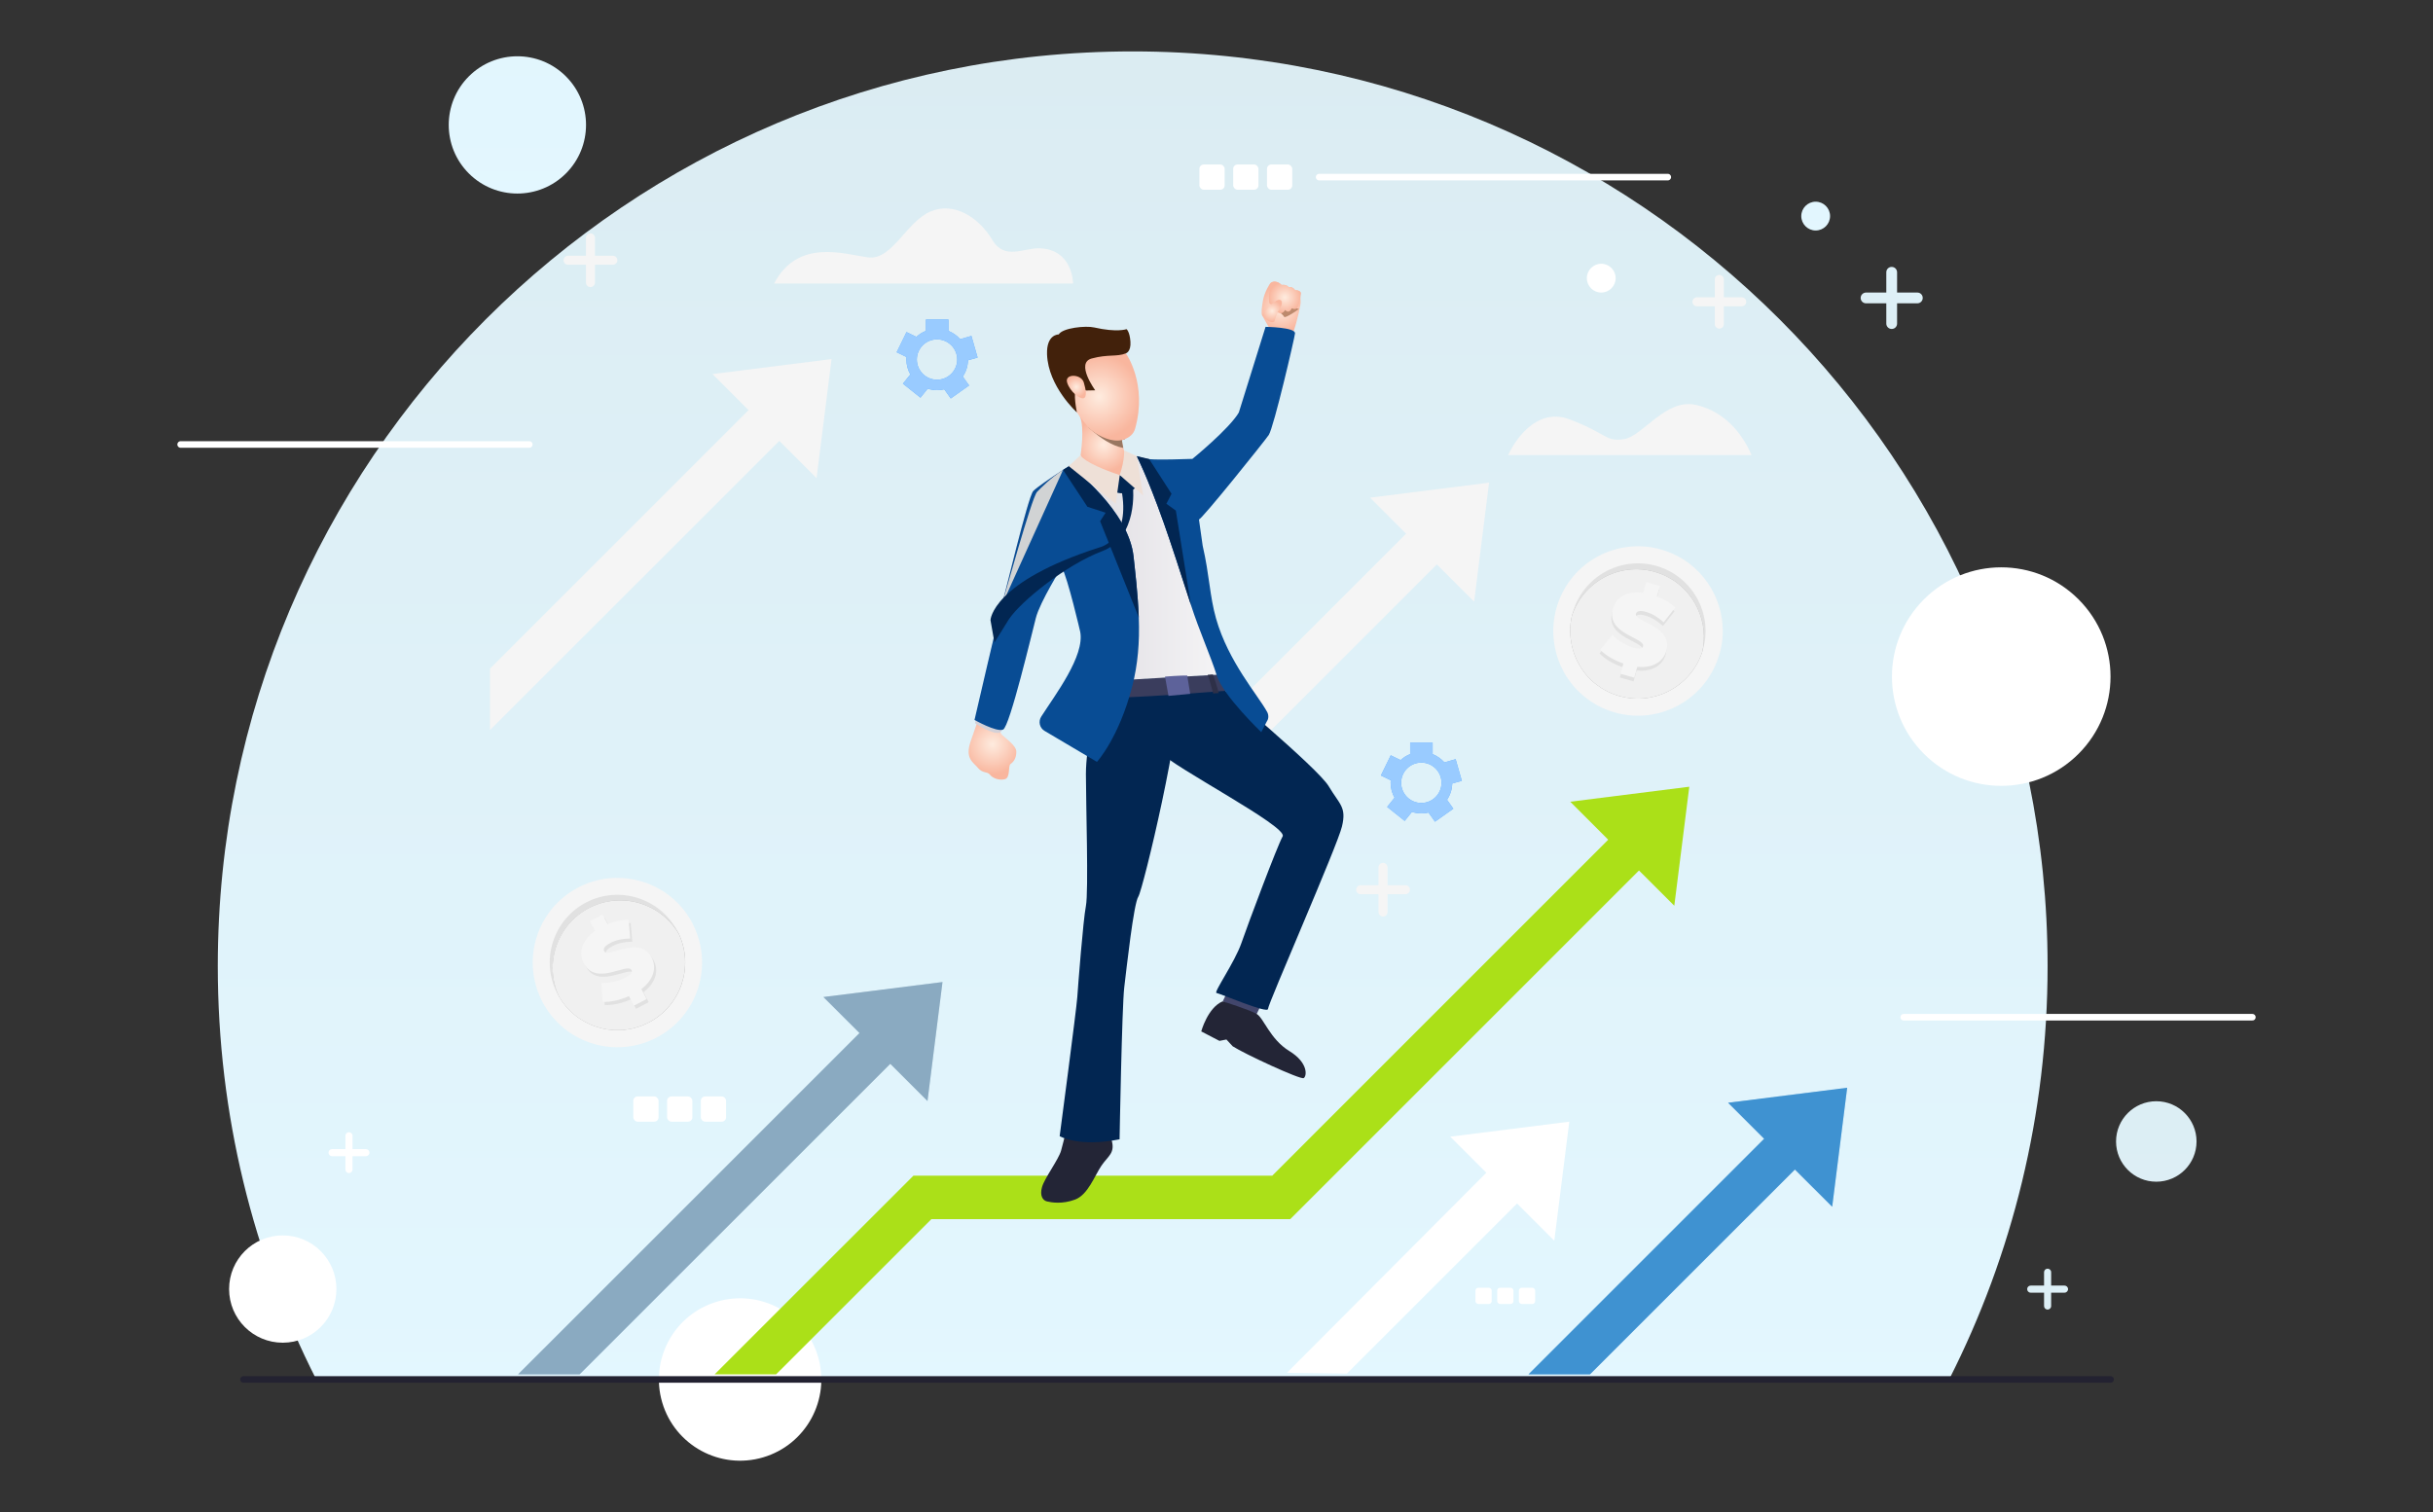 <svg xmlns="http://www.w3.org/2000/svg" xmlns:xlink="http://www.w3.org/1999/xlink" viewBox="0 0 370 230"><rect x="0" y="0" width="370" height="230" fill="#333333" stroke="none"/><defs><style>      .cls-1 {        stroke: #232231;        stroke-linejoin: round;      }      .cls-1, .cls-2 {        fill: none;        stroke-linecap: round;      }      .cls-3 {        fill: #5d629a;      }      .cls-4 {        fill: url(#linear-gradient-2);      }      .cls-5 {        fill: #232536;      }      .cls-6 {        fill: #8aaac1;      }      .cls-7 {        fill: #f0f0f0;      }      .cls-8 {        opacity: .3;      }      .cls-9, .cls-10 {        fill: #fff;      }      .cls-11 {        fill: #3f92d1;      }      .cls-12 {        fill: #bd8a6d;      }      .cls-13 {        fill: url(#linear-gradient-4);      }      .cls-14 {        fill: url(#radial-gradient-5);      }      .cls-15 {        fill: #3a3d5d;      }      .cls-16 {        fill: url(#radial-gradient);      }      .cls-17 {        fill: url(#radial-gradient-3);      }      .cls-18 {        fill: #abe018;      }      .cls-19 {        fill: url(#linear-gradient-3);      }      .cls-20 {        fill: url(#linear-gradient-5);      }      .cls-21 {        fill: #eee0d7;      }      .cls-2 {        stroke: #fff;        stroke-miterlimit: 10;      }      .cls-22 {        isolation: isolate;      }      .cls-23 {        fill: #42466c;      }      .cls-24 {        fill: #007cff;      }      .cls-25 {        fill: url(#radial-gradient-2);      }      .cls-26 {        fill: #997761;      }      .cls-27 {        fill: url(#radial-gradient-4);      }      .cls-28 {        fill: #084c94;      }      .cls-29 {        fill: url(#linear-gradient-7);      }      .cls-30 {        fill: #022652;      }      .cls-31 {        mix-blend-mode: multiply;      }      .cls-32 {        fill: url(#linear-gradient-6);      }      .cls-33 {        fill: #2e3048;      }      .cls-34 {        fill: #42210b;      }      .cls-35 {        fill: #f5f5f5;      }      .cls-10 {        opacity: .6;      }      .cls-36 {        fill: url(#radial-gradient-6);      }      .cls-37 {        fill: url(#radial-gradient-7);      }      .cls-38 {        fill: url(#linear-gradient);      }      .cls-39 {        fill: #d1d3d4;      }      .cls-40 {        fill: #e1e1e1;      }    </style><linearGradient id="linear-gradient" x1="172.26" y1="-16158.64" x2="172.26" y2="-16367.08" gradientTransform="translate(0 -16152) scale(1 -1)" gradientUnits="userSpaceOnUse"><stop offset="0" stop-color="#dbecf2"></stop><stop offset="1" stop-color="#e3f7ff"></stop></linearGradient><linearGradient id="linear-gradient-2" x1="78.68" y1="-15979.06" x2="78.68" y2="-16187.5" gradientTransform="translate(11457.67 -11471.26) rotate(45) scale(1 -1)" xlink:href="#linear-gradient"></linearGradient><linearGradient id="linear-gradient-3" x1="276.12" y1="-16144.66" x2="276.12" y2="-16188.32" xlink:href="#linear-gradient"></linearGradient><linearGradient id="linear-gradient-4" x1="327.92" y1="-16288.3" x2="327.92" y2="-16496.74" xlink:href="#linear-gradient"></linearGradient><linearGradient id="linear-gradient-5" x1="283.26" y1="-16202.04" x2="295.53" y2="-16188.94" xlink:href="#linear-gradient"></linearGradient><linearGradient id="linear-gradient-6" x1="308.49" y1="-16351.19" x2="316.55" y2="-16342.58" xlink:href="#linear-gradient"></linearGradient><radialGradient id="radial-gradient" cx="194.83" cy="46.94" fx="194.83" fy="46.94" r="3.57" gradientUnits="userSpaceOnUse"><stop offset=".03" stop-color="#feeadd"></stop><stop offset="1" stop-color="#f9b69e"></stop></radialGradient><radialGradient id="radial-gradient-2" cx="150.93" cy="113.2" fx="150.93" fy="113.2" r="4.59" xlink:href="#radial-gradient"></radialGradient><radialGradient id="radial-gradient-3" cx="195.39" cy="45.24" fx="195.39" fy="45.24" r="2.42" xlink:href="#radial-gradient"></radialGradient><radialGradient id="radial-gradient-4" cx="193.45" cy="47.3" fx="193.45" fy="47.3" r="1.61" xlink:href="#radial-gradient"></radialGradient><linearGradient id="linear-gradient-7" x1="148.3" y1="80.75" x2="196.11" y2="80.75" gradientUnits="userSpaceOnUse"><stop offset=".09" stop-color="#d4d1d8"></stop><stop offset="1" stop-color="#fff"></stop></linearGradient><radialGradient id="radial-gradient-5" cx="167.81" cy="67.64" fx="167.81" fy="67.64" r="4.16" xlink:href="#radial-gradient"></radialGradient><radialGradient id="radial-gradient-6" cx="167.16" cy="60.34" fx="167.16" fy="60.34" r="6.37" xlink:href="#radial-gradient"></radialGradient><radialGradient id="radial-gradient-7" cx="163.68" cy="58.87" fx="163.68" fy="58.87" r="1.59" xlink:href="#radial-gradient"></radialGradient></defs><g class="cls-22"><g id="katman_1"><g><g><path class="cls-38" d="M172.26,7.82c-76.84,0-139.14,62.3-139.14,139.14,0,22.6,5.39,43.95,14.95,62.82h248.37c9.56-18.87,14.95-40.21,14.95-62.82,0-76.84-62.3-139.14-139.14-139.14Z"></path><circle class="cls-4" cx="78.68" cy="19" r="10.44" transform="translate(9.61 61.2) rotate(-45)"></circle><circle class="cls-19" cx="276.12" cy="32.87" r="2.19"></circle><circle class="cls-9" cx="243.51" cy="42.31" r="2.19"></circle><circle class="cls-13" cx="327.92" cy="173.63" r="6.12"></circle><circle class="cls-9" cx="304.34" cy="102.91" r="16.62" transform="translate(16.37 245.35) rotate(-45)"></circle><path class="cls-9" d="M51.16,196.08c0,4.51-3.65,8.16-8.16,8.16s-8.16-3.65-8.16-8.16,3.65-8.16,8.16-8.16,8.16,3.65,8.16,8.16Z"></path><circle class="cls-9" cx="112.56" cy="209.83" r="12.35" transform="translate(-54.79 40.44) rotate(-16.44)"></circle><g><line class="cls-2" x1="27.47" y1="67.61" x2="80.49" y2="67.61"></line><line class="cls-2" x1="289.51" y1="154.73" x2="342.53" y2="154.73"></line><line class="cls-2" x1="200.61" y1="26.94" x2="253.63" y2="26.94"></line></g><g><path class="cls-9" d="M55.64,174.79h-2.03v-2.03c0-.3-.24-.54-.54-.54s-.54.24-.54.54v2.03h-2.03c-.3,0-.54.24-.54.54s.24.54.54.54h2.03v2.03c0,.3.24.54.54.54s.54-.24.54-.54v-2.03h2.03c.3,0,.54-.24.54-.54s-.24-.54-.54-.54Z"></path><path class="cls-20" d="M291.58,44.5h-3.08v-3.08c0-.45-.36-.82-.82-.82s-.82.36-.82.82v3.08h-3.08c-.45,0-.82.37-.82.82s.36.82.82.82h3.08v3.08c0,.45.36.82.82.82s.82-.36.82-.82v-3.08h3.08c.45,0,.82-.36.82-.82s-.36-.82-.82-.82Z"></path><path class="cls-32" d="M313.96,195.55h-2.03v-2.03c0-.3-.24-.54-.54-.54s-.54.24-.54.54v2.03h-2.03c-.3,0-.54.24-.54.54s.24.54.54.54h2.03v2.03c0,.3.24.54.54.54s.54-.24.54-.54v-2.03h2.03c.3,0,.54-.24.54-.54s-.24-.54-.54-.54Z"></path></g><g><g><rect class="cls-9" x="182.4" y="25.02" width="3.84" height="3.84" rx=".66" ry=".66"></rect><rect class="cls-9" x="187.54" y="25.02" width="3.84" height="3.84" rx=".66" ry=".66"></rect><rect class="cls-9" x="192.68" y="25.02" width="3.84" height="3.84" rx=".66" ry=".66"></rect></g><g><rect class="cls-9" x="96.31" y="166.78" width="3.84" height="3.84" rx=".66" ry=".66"></rect><rect class="cls-9" x="101.45" y="166.78" width="3.84" height="3.84" rx=".66" ry=".66"></rect><rect class="cls-9" x="106.58" y="166.78" width="3.84" height="3.84" rx=".66" ry=".66"></rect></g><g><rect class="cls-9" x="224.38" y="195.88" width="2.47" height="2.47" rx=".43" ry=".43"></rect><rect class="cls-9" x="227.69" y="195.88" width="2.47" height="2.47" rx=".43" ry=".43"></rect><rect class="cls-9" x="230.99" y="195.88" width="2.47" height="2.47" rx=".43" ry=".43"></rect></g></g></g><line class="cls-1" x1="37.03" y1="209.83" x2="320.97" y2="209.83"></line><g><polygon class="cls-35" points="226.45 73.42 224.18 91.52 208.35 75.7 226.45 73.42"></polygon><polygon class="cls-35" points="190.04 114.33 222.05 82.31 217.38 77.64 190.04 104.98 190.04 114.33"></polygon></g><g><path class="cls-35" d="M105.31,140.47c3.28,6.31.83,14.08-5.48,17.37-.86.45-1.75.79-2.65,1.03-1.13.3-2.29.44-3.43.43-1.02-.01-2.03-.14-3.01-.39-.3-.08-.6-.16-.89-.26-1.29-.43-2.51-1.05-3.61-1.87-.22-.16-.43-.32-.63-.5-1.26-1.06-2.33-2.37-3.14-3.92-.07-.14-.14-.28-.21-.43-2.96-6.23-.48-13.73,5.69-16.94,1.52-.79,3.12-1.25,4.72-1.4.31-.03.62-.05.93-.05,1.35-.03,2.69.15,3.98.54.28.08.56.18.84.28.98.37,1.92.86,2.79,1.45.9.62,1.72,1.36,2.45,2.2.53.62,1.01,1.3,1.43,2.03.08.14.16.28.23.42Z"></path><path class="cls-40" d="M103.23,142.08c-.13-.23-.27-.45-.41-.66-.66-.96-1.46-1.78-2.37-2.45-.93-.69-1.96-1.21-3.05-1.54-.28-.09-.57-.16-.85-.23-1.32-.29-2.71-.33-4.07-.08-.33.06-.67.14-1,.23-.65.19-1.29.44-1.9.76-4.9,2.55-6.89,8.5-4.59,13.46-.08-.14-.15-.27-.23-.42-2.62-5.03-.65-11.26,4.38-13.88,5.04-2.62,11.26-.65,13.88,4.38.07.14.14.28.21.42Z"></path><g class="cls-8"><path d="M98.64,155.54c-.11.06-.22.11-.33.16h0c-.11.05-.22.11-.34.15-.03.01-.06.02-.08.04-.12.05-.25.1-.37.15-.02,0-.04.01-.05.02-.4.15-.81.27-1.22.37-.14.03-.28.06-.42.09-.28.05-.56.1-.84.13h0c-.09.01-.18.02-.27.02-.05,0-.1,0-.15.01-.07,0-.15,0-.22.01-.11,0-.23,0-.34,0-.15,0-.29,0-.44,0-.14,0-.29-.01-.43-.02-.12,0-.24-.02-.36-.03-.08,0-.15-.02-.23-.03-.06,0-.13-.02-.19-.02-.07-.01-.15-.02-.22-.04-.12-.02-.23-.04-.35-.07-.1-.02-.2-.04-.3-.07-.02,0-.05-.01-.07-.02-.14-.04-.28-.07-.43-.12-.13-.04-.26-.08-.4-.13,0,0-.01,0-.02,0-.08-.03-.16-.05-.24-.08-.08-.03-.16-.06-.23-.09-.07-.03-.15-.06-.22-.09-.08-.04-.16-.07-.24-.11-.08-.03-.15-.07-.23-.11-.08-.04-.15-.07-.22-.11-.15-.08-.31-.16-.46-.25-.06-.04-.12-.07-.18-.11-.15-.09-.3-.18-.44-.28-.07-.05-.14-.09-.21-.14-.22-.15-.43-.32-.63-.49-.05-.05-.11-.09-.16-.14-.12-.11-.24-.21-.35-.32,0,0-.01-.01-.02-.02-.12-.11-.23-.22-.34-.34-.05-.05-.1-.11-.15-.16-.03-.03-.05-.06-.07-.08-.05-.06-.1-.12-.15-.18,0,0-.02-.02-.02-.03-.06-.07-.12-.14-.17-.21-.06-.08-.12-.15-.18-.23-.06-.08-.12-.16-.17-.24-.05-.06-.09-.13-.13-.2-.03-.04-.06-.08-.08-.12-.04-.06-.08-.12-.11-.18-.05-.09-.1-.17-.16-.26-2.3-4.96-.31-10.91,4.59-13.46.62-.32,1.26-.57,1.9-.76.33-.09.66-.17,1-.23,1.36-.25,2.75-.21,4.07.08.29.06.57.14.85.23,1.09.34,2.12.86,3.05,1.54.9.67,1.71,1.49,2.37,2.45.15.21.28.43.41.66,2.3,4.96.31,10.91-4.59,13.46Z"></path></g><path class="cls-7" d="M98.64,155.54c-.11.06-.22.11-.33.16h0c-.11.05-.22.11-.34.15-.03.01-.06.02-.08.04-.12.05-.25.1-.37.15-.02,0-.04.01-.05.02-.4.15-.81.27-1.22.37-.14.03-.28.06-.42.09-.28.05-.56.1-.84.13h-.11c-.06.02-.11.02-.17.02-.05,0-.1,0-.15.01-.07,0-.15,0-.22.01-.11,0-.23,0-.34,0-.15,0-.29,0-.44,0-.14,0-.29-.01-.43-.02-.12,0-.24-.02-.36-.03-.08,0-.15-.02-.23-.03-.06,0-.13-.02-.19-.02-.07-.01-.15-.02-.22-.04-.12-.02-.23-.04-.35-.07-.1-.02-.2-.04-.3-.07-.02,0-.05-.01-.07-.02-.14-.04-.28-.07-.43-.12-.13-.04-.26-.08-.4-.13,0,0-.01,0-.02,0-.08-.03-.16-.05-.24-.08-.08-.03-.16-.06-.23-.09-.07-.03-.15-.06-.22-.09-.08-.04-.16-.07-.24-.11-.08-.03-.15-.07-.23-.11-.08-.04-.15-.07-.22-.11-.15-.08-.31-.16-.46-.25-.06-.04-.12-.07-.18-.11-.15-.09-.3-.18-.44-.28-.07-.05-.14-.09-.21-.14-.22-.15-.43-.32-.63-.49-.05-.05-.11-.09-.16-.14-.12-.11-.24-.21-.35-.32,0,0-.01-.01-.02-.02-.12-.11-.23-.22-.34-.34-.05-.05-.1-.11-.15-.16-.03-.03-.05-.06-.07-.08-.05-.06-.1-.12-.15-.18,0,0-.02-.02-.02-.03-.06-.07-.12-.14-.17-.21-.06-.08-.12-.15-.18-.23-.06-.08-.12-.16-.17-.24-.05-.06-.09-.13-.13-.2-.03-.04-.06-.08-.08-.12-.04-.06-.08-.12-.11-.18-.05-.09-.1-.17-.16-.26-2.3-4.96-.31-10.91,4.59-13.46.62-.32,1.26-.57,1.9-.76.33-.09.66-.17,1-.23,1.36-.25,2.75-.21,4.07.08.29.06.57.14.85.23,1.09.34,2.12.86,3.05,1.54.9.67,1.71,1.49,2.37,2.45.15.21.28.43.41.66,2.3,4.96.31,10.91-4.59,13.46Z"></path><g><path class="cls-40" d="M97.86,150.93l.79,1.52-1.93,1-.75-1.45c-1.41.63-2.93.95-4.01.87l-.18-2.89c1.18.06,2.56-.22,3.61-.77.92-.48,1.14-.84.97-1.17-.63-1.2-5.41,2.52-7.27-1.05-.8-1.54-.36-3.43,1.72-4.91l-.78-1.49,1.93-1,.76,1.46c1.06-.43,2.18-.68,3.19-.65l.25,2.84c-1.19.01-2.2.24-3.03.68-.94.49-1.1.92-.93,1.25.6,1.15,5.39-2.56,7.22.96.77,1.48.37,3.32-1.56,4.79Z"></path><path class="cls-35" d="M97.54,150.45l.79,1.52-1.93,1-.75-1.45c-1.41.63-2.93.95-4.01.87l-.18-2.89c1.18.06,2.56-.22,3.61-.77.92-.48,1.14-.84.97-1.17-.63-1.2-5.41,2.52-7.27-1.05-.8-1.54-.36-3.43,1.72-4.91l-.78-1.49,1.93-1,.76,1.46c1.06-.43,2.18-.68,3.19-.65l.25,2.84c-1.19.01-2.2.24-3.03.68-.94.49-1.1.92-.93,1.25.6,1.15,5.39-2.56,7.22.96.77,1.48.37,3.32-1.56,4.79Z"></path></g></g><g><path class="cls-35" d="M261.49,99.44c-1.91,6.85-9.01,10.86-15.86,8.95-.94-.26-1.82-.62-2.64-1.06-1.03-.55-1.97-1.24-2.8-2.03-.74-.7-1.38-1.49-1.93-2.34-.17-.26-.33-.53-.47-.8-.65-1.19-1.11-2.48-1.36-3.83-.05-.26-.09-.53-.12-.8-.2-1.63-.09-3.33.38-5.01.04-.15.09-.31.14-.46,2.09-6.57,9.03-10.35,15.72-8.49,1.65.46,3.13,1.22,4.41,2.2.25.19.49.39.72.6,1.01.9,1.86,1.95,2.54,3.11.15.25.29.51.42.78.47.94.82,1.94,1.05,2.97.23,1.06.33,2.17.29,3.29-.03.82-.15,1.64-.35,2.46-.04.16-.08.31-.12.46Z"></path><path class="cls-40" d="M258.86,99.2c.06-.25.11-.51.15-.76.17-1.15.15-2.3-.06-3.41-.21-1.13-.61-2.22-1.17-3.21-.14-.26-.3-.51-.47-.75-.77-1.12-1.75-2.09-2.92-2.84-.29-.18-.58-.35-.89-.51-.6-.31-1.24-.56-1.91-.74-5.32-1.48-10.84,1.51-12.54,6.7.04-.15.08-.3.12-.46,1.52-5.47,7.21-8.67,12.68-7.15,5.47,1.53,8.67,7.21,7.15,12.68-.04.15-.09.3-.14.45Z"></path><g class="cls-8"><path d="M246.32,105.9c-.12-.03-.24-.07-.35-.11h0c-.12-.04-.23-.08-.35-.12-.03,0-.06-.02-.09-.03-.13-.05-.25-.09-.37-.14-.02,0-.04-.02-.05-.02-.4-.17-.78-.35-1.15-.57-.12-.07-.25-.14-.37-.22-.24-.15-.47-.31-.7-.48h0c-.07-.06-.15-.12-.22-.17-.04-.03-.08-.06-.12-.09-.06-.05-.11-.09-.17-.14-.09-.07-.17-.15-.25-.23-.11-.1-.21-.2-.32-.3-.1-.1-.2-.21-.3-.31-.08-.09-.16-.18-.24-.27-.05-.06-.1-.12-.15-.18-.04-.05-.08-.1-.12-.15-.04-.06-.09-.12-.13-.17-.07-.09-.14-.19-.21-.29-.06-.08-.12-.17-.17-.26-.01-.02-.03-.04-.04-.06-.08-.12-.16-.25-.23-.38-.07-.12-.14-.24-.2-.36,0,0,0-.01-.01-.02-.04-.07-.08-.15-.12-.22-.04-.08-.07-.15-.11-.23-.03-.07-.07-.14-.1-.22-.03-.08-.07-.16-.1-.24-.03-.08-.06-.15-.09-.23-.03-.08-.06-.15-.09-.23-.06-.16-.11-.33-.16-.5-.02-.07-.04-.14-.06-.21-.05-.17-.09-.34-.13-.51-.02-.08-.04-.16-.05-.25-.05-.26-.09-.53-.13-.79,0-.07-.01-.14-.02-.21-.02-.16-.03-.32-.04-.48,0,0,0-.02,0-.02,0-.16-.01-.32-.01-.48,0-.07,0-.15,0-.22,0-.04,0-.07,0-.11,0-.08,0-.16,0-.24,0-.01,0-.02,0-.04,0-.09,0-.18.02-.27,0-.1.02-.2.03-.29,0-.1.02-.2.04-.29.01-.08.02-.16.04-.23,0-.05.02-.1.02-.15.01-.07.02-.14.04-.21.02-.1.04-.2.06-.29,1.71-5.19,7.23-8.18,12.54-6.7.67.19,1.31.44,1.91.74.3.16.6.33.89.51,1.17.75,2.15,1.72,2.92,2.84.17.24.32.49.47.75.56.99.96,2.08,1.17,3.21.21,1.1.23,2.25.06,3.41-.04.25-.09.51-.15.76-1.71,5.19-7.23,8.18-12.54,6.7Z"></path></g><path class="cls-7" d="M246.32,105.9c-.12-.03-.24-.07-.35-.11h0c-.12-.04-.23-.08-.35-.12-.03,0-.06-.02-.09-.03-.13-.05-.25-.09-.37-.14-.02,0-.04-.02-.05-.02-.4-.17-.78-.35-1.15-.57-.12-.07-.25-.14-.37-.22-.24-.15-.47-.31-.7-.48l-.09-.07s-.09-.07-.13-.1c-.04-.03-.08-.06-.12-.09-.06-.05-.11-.09-.17-.14-.09-.07-.17-.15-.25-.23-.11-.1-.21-.2-.32-.3-.1-.1-.2-.21-.3-.31-.08-.09-.16-.18-.24-.27-.05-.06-.1-.12-.15-.18-.04-.05-.08-.1-.12-.15-.04-.06-.09-.12-.13-.17-.07-.09-.14-.19-.21-.29-.06-.08-.12-.17-.17-.26-.01-.02-.03-.04-.04-.06-.08-.12-.16-.25-.23-.38-.07-.12-.14-.24-.2-.36,0,0,0-.01-.01-.02-.04-.07-.08-.15-.12-.22-.04-.08-.07-.15-.11-.23-.03-.07-.07-.14-.1-.22-.03-.08-.07-.16-.1-.24-.03-.08-.06-.15-.09-.23-.03-.08-.06-.15-.09-.23-.06-.16-.11-.33-.16-.5-.02-.07-.04-.14-.06-.21-.05-.17-.09-.34-.13-.51-.02-.08-.04-.16-.05-.25-.05-.26-.09-.53-.13-.79,0-.07-.01-.14-.02-.21-.02-.16-.03-.32-.04-.48,0,0,0-.02,0-.02,0-.16-.01-.32-.01-.48,0-.07,0-.15,0-.22,0-.04,0-.07,0-.11,0-.08,0-.16,0-.24,0-.01,0-.02,0-.04,0-.09,0-.18.02-.27,0-.1.02-.2.03-.29,0-.1.02-.2.04-.29.01-.08.02-.16.04-.23,0-.05.02-.1.02-.15.01-.07.02-.14.04-.21.02-.1.04-.2.06-.29,1.71-5.19,7.23-8.18,12.54-6.7.67.19,1.31.44,1.91.74.3.16.6.33.89.51,1.17.75,2.15,1.72,2.92,2.84.17.24.32.49.47.75.56.99.96,2.08,1.17,3.21.21,1.1.23,2.25.06,3.41-.04.25-.09.51-.15.76-1.71,5.19-7.23,8.18-12.54,6.7Z"></path><g><path class="cls-40" d="M248.89,101.99l-.46,1.65-2.09-.58.44-1.57c-1.46-.5-2.79-1.3-3.52-2.1l1.84-2.24c.82.85,2.02,1.59,3.16,1.91.99.28,1.41.17,1.51-.19.36-1.31-5.67-1.85-4.59-5.73.47-1.68,2.08-2.75,4.61-2.41l.45-1.62,2.09.58-.44,1.59c1.07.41,2.06.99,2.77,1.7l-1.76,2.24c-.88-.8-1.77-1.33-2.68-1.58-1.02-.29-1.43-.08-1.53.28-.35,1.25,5.68,1.81,4.62,5.64-.45,1.6-1.99,2.67-4.41,2.43Z"></path><path class="cls-35" d="M248.99,101.43l-.46,1.65-2.09-.58.44-1.57c-1.46-.5-2.79-1.3-3.52-2.1l1.84-2.24c.82.85,2.02,1.59,3.16,1.91.99.28,1.41.17,1.51-.19.36-1.31-5.67-1.85-4.59-5.73.47-1.68,2.08-2.75,4.61-2.41l.45-1.62,2.09.58-.44,1.59c1.07.41,2.06.99,2.77,1.7l-1.76,2.24c-.88-.8-1.77-1.33-2.68-1.58-1.02-.29-1.43-.08-1.53.28-.35,1.25,5.68,1.81,4.62,5.64-.45,1.6-1.99,2.67-4.41,2.43Z"></path></g></g><g><polygon class="cls-35" points="126.46 54.62 124.18 72.73 108.35 56.9 126.46 54.62"></polygon><polygon class="cls-35" points="74.52 111.05 122.06 63.52 117.38 58.84 74.52 101.7 74.52 111.05"></polygon></g><g><polygon class="cls-9" points="238.65 170.62 236.37 188.73 220.55 172.9 238.65 170.62"></polygon><polygon class="cls-9" points="204.83 208.94 234.25 179.52 229.57 174.84 195.71 208.82 204.83 208.94"></polygon></g><path class="cls-35" d="M93.89,39.58h0c0,.38-.31.69-.69.69h-2.72v2.72c0,.38-.31.68-.68.68s-.69-.31-.69-.68v-2.72h-2.72c-.38,0-.68-.31-.68-.68h0c0-.38.31-.69.68-.69h2.72v-2.72c0-.38.31-.68.69-.68s.68.31.68.68v2.72h2.72c.38,0,.69.31.69.68Z"></path><path class="cls-35" d="M265.56,45.9h0c0,.38-.31.69-.69.69h-2.72v2.72c0,.38-.31.68-.68.68s-.69-.31-.69-.68v-2.72h-2.72c-.38,0-.68-.31-.68-.68h0c0-.38.31-.69.68-.69h2.72v-2.72c0-.38.31-.68.69-.68s.68.31.68.68v2.72h2.72c.38,0,.69.31.69.68Z"></path><path class="cls-35" d="M214.42,135.33h0c0,.38-.31.69-.69.69h-2.72v2.72c0,.38-.31.68-.68.68s-.69-.31-.69-.68v-2.72h-2.72c-.38,0-.68-.31-.68-.68h0c0-.38.31-.69.68-.69h2.72v-2.72c0-.38.31-.68.69-.68s.68.31.68.68v2.72h2.72c.38,0,.69.31.69.68Z"></path><path class="cls-35" d="M266.37,69.22c-.97-2.26-3.41-6.48-8.45-7.63-4.62-1.05-8.1,4.78-10.96,5.21-2.86.43-2.54-.86-8.27-3.01-4.89-1.84-8.18,2.94-9.34,5.43h37.02Z"></path><path class="cls-35" d="M163.19,43.12s0-5.14-5.05-5.35c-2.41-.1-5.36,1.87-7.22-1.25-2.16-3.63-5.94-5.79-9.34-4.38-3.76,1.55-5.89,7.49-9.56,7.01-3.67-.49-10.68-2.93-14.3,3.98h45.47Z"></path><g><polygon class="cls-11" points="262.8 167.74 268.28 173.22 232.44 209.06 241.79 209.06 272.96 177.9 278.63 183.56 280.91 165.46 262.8 167.74"></polygon><g class="cls-8"><polygon class="cls-11" points="262.8 167.74 268.28 173.22 232.44 209.06 241.79 209.06 272.96 177.9 278.63 183.56 280.91 165.46 262.8 167.74"></polygon></g></g><g><polygon class="cls-6" points="125.22 151.66 130.71 157.14 78.78 209.06 88.14 209.06 135.39 161.82 141.05 167.48 143.33 149.38 125.22 151.66"></polygon><g class="cls-8"><polygon class="cls-6" points="125.22 151.66 130.71 157.14 78.78 209.06 88.14 209.06 135.39 161.82 141.05 167.48 143.33 149.38 125.22 151.66"></polygon></g></g><g><path class="cls-24" d="M147.19,54.81l1.48-.42-.94-3.29-1.71.49c-.49-.55-1.1-.98-1.79-1.26v-1.73h-3.42v1.73c-.54.21-1.03.52-1.45.91l-1.5-.73-1.5,3.07,1.5.73c0,.12-.02.25-.02.37,0,.83.22,1.61.6,2.28h0s-1.13,1.4-1.13,1.4l2.67,2.13,1.1-1.37c.46.15.94.23,1.45.23.37,0,.73-.04,1.07-.13l.99,1.39,2.79-1.98-.96-1.35c.48-.71.77-1.57.79-2.49ZM139.43,54.69c0-1.7,1.38-3.07,3.07-3.07s3.07,1.38,3.07,3.07-1.38,3.07-3.07,3.07-3.07-1.38-3.07-3.07Z"></path><path class="cls-10" d="M147.19,54.81l1.48-.42-.94-3.29-1.71.49c-.49-.55-1.1-.98-1.79-1.26v-1.73h-3.42v1.73c-.54.21-1.03.52-1.45.91l-1.5-.73-1.5,3.07,1.5.73c0,.12-.02.25-.02.37,0,.83.22,1.61.6,2.28h0s-1.13,1.4-1.13,1.4l2.67,2.13,1.1-1.37c.46.15.94.23,1.45.23.37,0,.73-.04,1.07-.13l.99,1.39,2.79-1.98-.96-1.35c.48-.71.77-1.57.79-2.49ZM139.43,54.69c0-1.7,1.38-3.07,3.07-3.07s3.07,1.38,3.07,3.07-1.38,3.07-3.07,3.07-3.07-1.38-3.07-3.07Z"></path></g><g><path class="cls-24" d="M220.83,119.19l1.48-.42-.94-3.29-1.71.49c-.49-.55-1.1-.98-1.79-1.26v-1.73h-3.42v1.73c-.54.21-1.03.52-1.45.91l-1.5-.73-1.5,3.07,1.5.73c0,.12-.02.25-.02.37,0,.83.22,1.61.6,2.28h0s-1.13,1.4-1.13,1.4l2.67,2.13,1.1-1.37c.46.15.94.23,1.45.23.37,0,.73-.04,1.07-.13l.99,1.39,2.79-1.98-.96-1.35c.48-.71.77-1.57.79-2.49ZM213.08,119.07c0-1.7,1.38-3.07,3.07-3.07s3.07,1.38,3.07,3.07-1.38,3.07-3.07,3.07-3.07-1.38-3.07-3.07Z"></path><path class="cls-10" d="M220.83,119.19l1.48-.42-.94-3.29-1.71.49c-.49-.55-1.1-.98-1.79-1.26v-1.73h-3.42v1.73c-.54.21-1.03.52-1.45.91l-1.5-.73-1.5,3.07,1.5.73c0,.12-.02.25-.02.37,0,.83.22,1.61.6,2.28h0s-1.13,1.4-1.13,1.4l2.67,2.13,1.1-1.37c.46.15.94.23,1.45.23.37,0,.73-.04,1.07-.13l.99,1.39,2.79-1.98-.96-1.35c.48-.71.77-1.57.79-2.49ZM213.08,119.07c0-1.7,1.38-3.07,3.07-3.07s3.07,1.38,3.07,3.07-1.38,3.07-3.07,3.07-3.07-1.38-3.07-3.07Z"></path></g><polygon class="cls-18" points="256.9 119.67 254.62 137.77 249.25 132.41 196.22 185.44 141.65 185.44 118.02 209.06 108.67 209.06 138.91 178.83 193.48 178.83 244.57 127.73 238.8 121.95 256.9 119.67"></polygon><g><path class="cls-16" d="M193.24,50.27s-1.14-1.98-1.3-2.29c-.16-.31-.06-1.28.15-2.38.21-1.1.99-2.5,1.17-2.58.18-.08.32-.23.81-.13.49.1.84.46.84.46,0,0,.66-.15,1.06.32,0,0,.63-.12,1,.49,0,0,.62-.1.85.37,0,0-.1.97-.03,1.34.07.37-.5,2.87-1.12,4.75,0,0-.97,1.08-3.42-.36Z"></path><path class="cls-12" d="M194.21,47.17s.92.69,1.07,1.02c.16.32,2.26-1.18,2.26-1.18,0,0-2.47-.92-3.34.17Z"></path><path class="cls-25" d="M151.95,110.05s-.06,1.25.44,1.74c.49.49,2.17,1.6,2.17,2.56s-.41,1.54-.87,1.85c-.44.3.03,2.14-.92,2.34-.95.2-1.88-.23-2.24-.72-.36-.49-1.12-.16-1.81-1.02-.69-.86-2.04-1.41-1.09-4.08.95-2.67,1.68-4.89,1.68-4.89l2.64,2.23Z"></path><path class="cls-17" d="M193.19,43.31s-.47,2.81-.02,2.94c.44.13.69-.09.69-.09l.33,1.24s.68.7,1.25-.25c0,0,.57.72,1.01-.26,0,0,.59.31.87-.11.28-.42.5-2.24.5-2.24,0,0-.12-.41-.85-.37,0,0-.32-.61-1-.49,0,0-.33-.45-1.06-.32,0,0-.82-.93-1.65-.33,0,0-.05.17-.07.29Z"></path><path class="cls-27" d="M191.94,47.89s1.16-1.57,2.18-2.15c.23-.13.47-.22.68-.05.21.16.23.67-.24,1.38-.47.71-.75,1.83-.75,1.83,0,0-.7.58-1.87-1.01Z"></path><path class="cls-5" d="M162.69,169.67s-.95,4.04-1.33,5.37c-.38,1.33-2.51,4.18-2.89,5.51-.38,1.33.11,2.05.75,2.2.64.15,2.29.46,4.27-.28,1.97-.74,2.95-3.59,4.02-5.17,1-1.47,2.14-1.91,1.52-3.94-.8-2.62-.5-3.7-.5-3.7h-5.83Z"></path><polygon class="cls-23" points="191.77 152.86 190.82 154.85 185.95 152.32 186.9 150.33 191.77 152.86"></polygon><path class="cls-5" d="M185.95,152.32s4.07,1.27,5.16,1.91c1.09.64,2.02,3.84,4.96,5.64,2.94,1.8,2.67,3.84,2.19,4.12-.49.28-9.1-3.73-10.8-4.84l-.95-1.03-1.06.21-2.77-1.44s.98-3.63,3.27-4.58Z"></path><path class="cls-30" d="M166.73,107.35s-1.59,6.06-1.59,10.4.42,17.92,0,20.06c-.42,2.14-1.19,12.09-1.31,13.87-.12,1.79-2.68,21.14-2.68,21.14,0,0,2.86,1.73,9.11.48,0,0,.36-20.12.71-23.1.36-2.98,1.43-12.74,2.14-13.81.71-1.07,6.91-26.97,6.01-31.68s-12.4,2.64-12.4,2.64Z"></path><path class="cls-30" d="M184.91,103.89s15.48,12.9,17.15,15.7c1.67,2.8,2.74,3.16,2.02,6.13-.71,2.98-11.25,26.97-11.25,27.75s-7.35-2.37-7.83-2.43c-.48-.06,2.77-4.66,3.78-7.57,1.01-2.92,5.45-14.77,6.28-16.25.83-1.49-16.76-10.6-18.61-12.8-1.85-2.2-1.07-13,8.45-10.52Z"></path><path class="cls-29" d="M148.3,110.03s2.75,1.81,3.77,1.4c1.02-.41,5.01-15.25,5.46-17.44.45-2.2,3.93-7.73,3.93-7.73,0,0,0,0,0,0,0,0,0,0,0,0,0,0,0,0,0,0,.21.41,3.04,6.11,3.68,8.99.67,2.99,2.57,8.39,2.57,8.39l.95-.06,15.82-.94,1.42-.08s.57-1.19-.02-3.5c-.37-1.47-1.11-4.22-1.56-6.83,0-.01,0-.02,0-.04,0-.03-.01-.07-.02-.1,0-.01,0-.03,0-.04-.24-1.43-1.35-2.47-1.29-3.54.16-3.01-.85-5.47-.88-5.58l-1.04-5.65c.21.29,6.86-7.58,7.75-7.45.91.14,6.44-17.14,7.16-18.15.77-1.07-3.22-1.7-3.22-1.7l-4.67,14.49-5.9,6.28c-.15-.08-2.01.39-3.21.09-1.85-.46-4.42-1.07-6.07-1.46-.97-.23-1.62-.38-1.62-.38,0,0-6.42.67-6.91.8-.15.04-.85.45-1.77,1.03-1.98,1.24-4.94,3.24-5.51,3.85-.82.88-4.46,16.33-4.82,17.44-.37,1.12-4.02,17.89-4.02,17.89Z"></path><path class="cls-15" d="M185.91,102.58s.5.41,1.04,2.45c0,0-17.14,1.42-19.06,1.01,0,0-.53-2.26-.16-2.37.4-.13,18.19-1.08,18.19-1.08Z"></path><path class="cls-14" d="M164.33,69.24c.58,2.62,5.96,3.03,5.96,3.03,0,0,1.59-3.1,1.03-3.25-.22-.06-.38-.44-.5-.88-.11-.42-.17-.9-.21-1.2-.02-.19-.03-.31-.03-.31,0,0-.88-.62-1.99-1.35-1.94-1.27-4.57-2.87-4.41-2.06,0,.04.03.09.05.15.76,1.75.1,5.87.1,5.87Z"></path><path class="cls-33" d="M184.46,102.59s.72,2.04.88,2.83l-.84.06s-.7-2.58-.84-2.84l.8-.05Z"></path><path class="cls-26" d="M165.52,65h0s.29.29.76.68c.98.82,2.77,2.14,4.55,2.46-.11-.42-.17-.9-.21-1.2.17-.04.33-.09.49-.16-.61-.7-1.43-1.4-1.43-1.4l-1.08-.1-3.08-.28Z"></path><path class="cls-36" d="M164.15,63.27c.63.87,1.19,1.48,1.37,1.73h0c.11.16.38.41.76.68,1.02.73,2.82,1.61,4.34,1.26.17-.04.33-.09.49-.16.59-.26,1.26-.69,1.51-1.56,1.92-6.86-1.4-11.47-1.4-11.47,0,0-9.17-.71-10.01,2.18-.58,2.02,1.45,5.3,2.94,7.34Z"></path><path class="cls-34" d="M171.22,53.74s.8-.21.69-1.78c-.11-1.55-.59-1.89-.59-1.89,0,0-1.46.53-4.92-.26-1.29-.3-4.82.06-5.39,1.06,0,0-1.89-.06-1.78,3.04.18,4.9,4.54,8.82,4.54,8.82,0,0-.65-3.09-.05-3.64.6-.55,1.39.31,1.39.31l1.45-.03s-3.05-4.16-.54-4.84c2.51-.68,3.79-.22,5.2-.78Z"></path><path class="cls-37" d="M164.82,58.17c-.41-1.34-2.98-1.36-2.53.04.45,1.4,1.95,2.53,2.5,2.37.55-.16.34-1.38.03-2.4Z"></path><path class="cls-28" d="M157.53,93.98c-.57,2.17-3.97,16.59-4.99,17-1.02.41-4.34-1.47-4.34-1.47,0,0,3.76-16.26,4.12-17.38.37-1.12,4-16.56,4.82-17.44.48-.51,2.67-2.02,4.53-3.22.34-.22.67-.43.98-.62.52.39,8.99,6.79,9.74,13.83.22,2.11.65,5.55.79,9.23.15,3.82-.16,7.21-.97,10.39-2.01,7.91-5.39,11.59-5.39,11.59l-7.96-4.71c-.76-.45-.99-1.43-.51-2.18,2.1-3.29,6.66-9.24,5.92-12.92,0,0-1.85-8.01-2.8-9.82,0,0-3.28,5.23-3.94,7.72Z"></path><path class="cls-28" d="M188.4,62.73l4.06-13.01s4.55.05,4.48.99c-.04.59-3.22,14.26-3.99,15.45-.56.85-10.41,13.13-10.62,12.84l.57,4.02c1.03,4.45,1.06,7.64,2.03,11.06,1.87,6.59,6.39,11.68,7.77,14.21.23.42.26,1.01-.02,1.4l-.87,1.68s-5.8-5.55-6.76-8.6c-.92-2.94-2.7-6.89-3.93-10.73h0c-1.56-4.87-3.13-9.68-4.13-12.49-2.6-7.32-4.08-10.1-4.08-10.1l.03-.04c.53.13,1.15.37,1.83.43,1.53.14,5.28,0,6.57-.04,0,0,5.61-4.57,7.06-7.06Z"></path><path class="cls-30" d="M165.38,77.09l2.76.9-.84,1.29,5.88,14.64c-.14-3.68-.56-7.12-.79-9.23-.74-7.04-9.21-13.44-9.74-13.83-.31.19-.64.4-.98.62l3.7,5.61Z"></path><path class="cls-30" d="M172.85,69.38s1.53,2.83,4.13,10.16c1,2.81,2.57,7.63,4.13,12.49l-2.29-14.36-1.44-1.04.78-1.52-3.4-5.28c-.67-.16-1.3-.31-1.83-.43l-.09-.02Z"></path><g class="cls-31"><path class="cls-39" d="M161.67,71.47c-1.86,1.2-3.48,2.84-3.96,3.35-.82.88-5.03,16.2-5.4,17.32l9.36-20.67Z"></path></g><path class="cls-3" d="M177.17,102.92s2.52-.2,3.38-.16l.45,2.78-3.3.31-.53-2.93Z"></path><path class="cls-30" d="M172.3,74.15s.83,7.6-4.69,9.69c-5.51,2.09-12.37,7.63-14.19,10.37l-2.19,3.53-.6-3.41s.16-5.81,16.63-11.08c0,0,4.81-1.08,3.25-8.94,0,0,1.74-.49,1.77-.16Z"></path><path class="cls-30" d="M172.74,74.13s-1.18,1.3-2.94.78c0,0,.13-2.47.47-2.63.35-.16,2.56,1.38,2.47,1.85Z"></path><path class="cls-21" d="M162.53,70.9l1.8-1.66s.28,1.11,5.96,3.03l-.62,4.36-7.14-5.73Z"></path><path class="cls-21" d="M170.94,68.5s.16,1.23-.65,3.77l3.56,3.11-.99-6-1.92-.88Z"></path></g></g></g></g></svg>